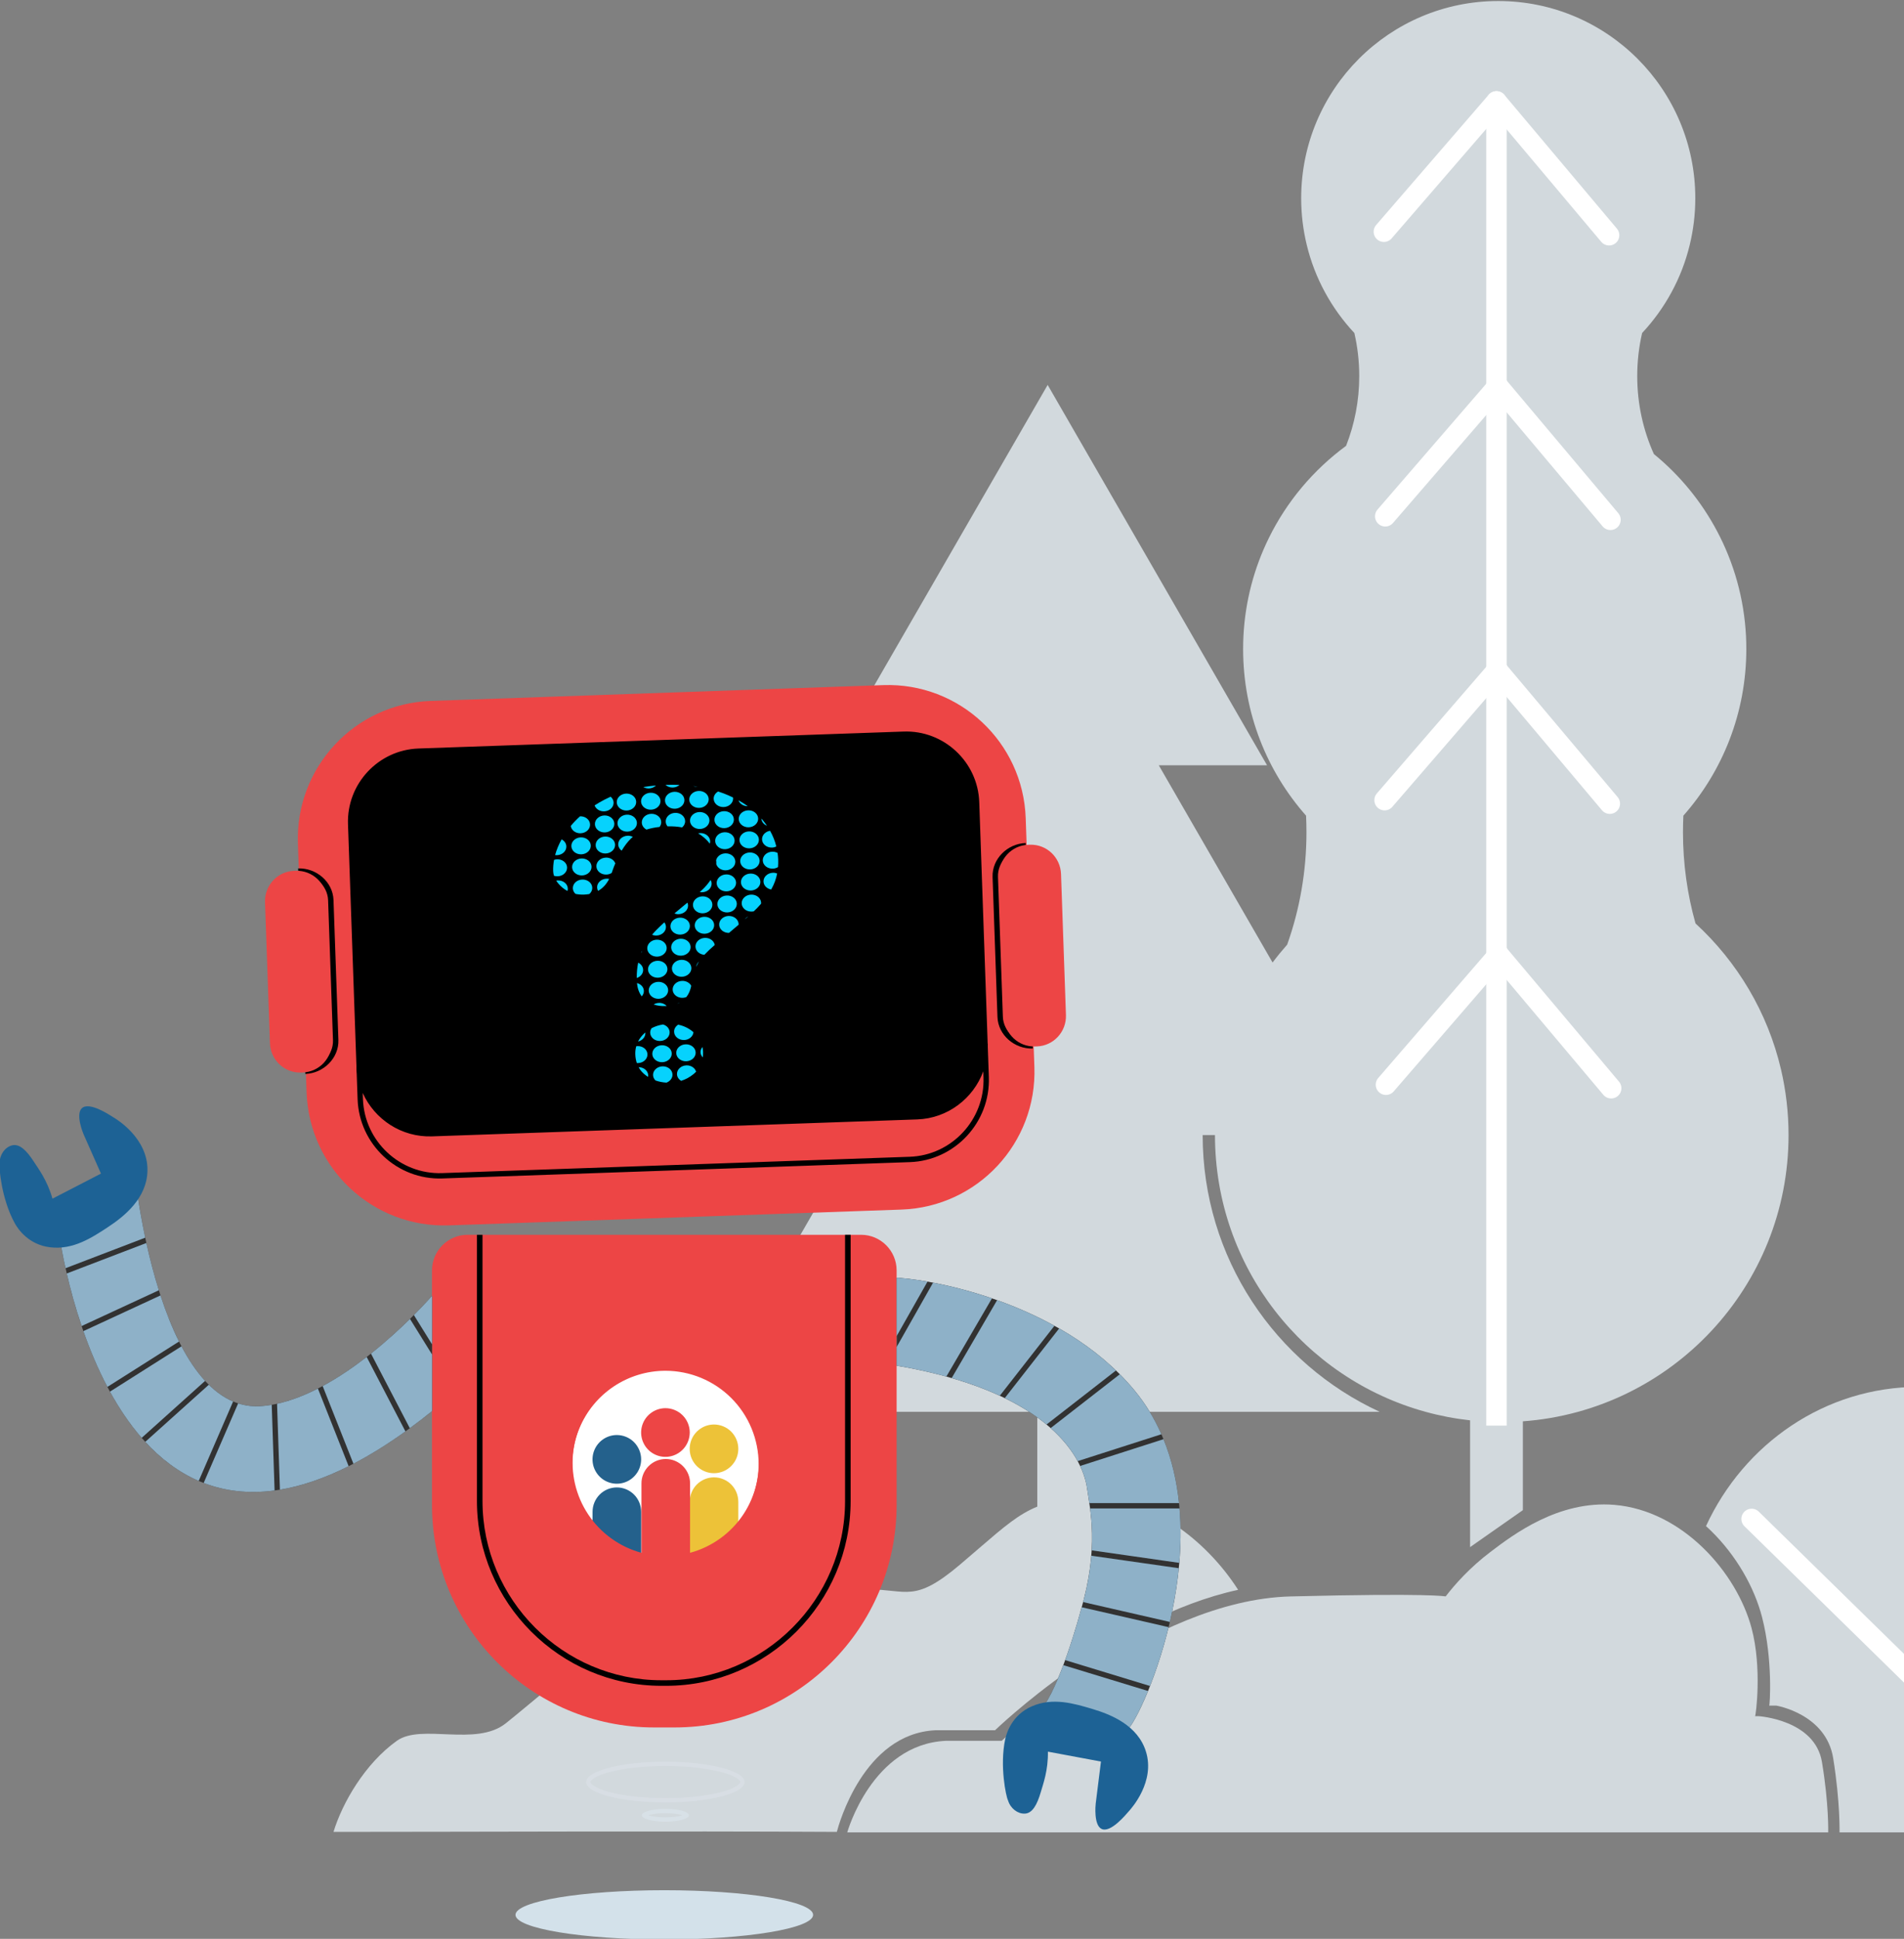 <svg width="279" height="284" viewBox="0 0 279 284" fill="none" xmlns="http://www.w3.org/2000/svg">
<rect x="0" y="0" width="279" height="284" fill="#808080" stroke="none"/>
<g clip-path="url(#clip0_3458_24620)">
<g clip-path="url(#clip1_3458_24620)">
<path d="M102.33 206.8H151.996V229.716H160.761V206.8H202.172C186.858 199.738 176.23 184.241 176.23 166.263H187.384L185.759 163.446H199.434L186.476 140.99L169.8 112.096H185.666L153.517 56.381L121.362 112.096H137.398L107.765 163.446H127.348L102.33 206.8V206.8Z" fill="#D2D9DD"/>
<path d="M178.034 166.263C178.034 185.613 191.1 201.915 208.889 206.801C211.003 207.384 213.184 207.801 215.417 208.049V226.621L223.152 221.204V208.193C244.917 206.61 262.082 188.44 262.082 166.263C262.082 162.966 261.7 159.758 260.984 156.678C259.029 148.3 254.574 140.887 248.449 135.264C247.252 131.013 246.613 126.53 246.613 121.897C246.613 121.088 246.634 120.278 246.67 119.478C252.414 112.978 255.894 104.43 255.894 95.072C255.894 94.437 255.879 93.803 255.848 93.173C255.564 87.633 254.064 82.417 251.599 77.785C249.289 73.431 246.133 69.598 242.349 66.508C240.781 63.026 239.91 59.162 239.91 55.091C239.91 52.919 240.157 50.804 240.627 48.777C243.968 45.207 246.417 40.781 247.603 35.87C248.134 33.677 248.418 31.392 248.418 29.04C248.418 13.083 235.491 0.15 219.542 0.15C203.594 0.15 190.667 13.083 190.667 29.04C190.667 31.392 190.95 33.677 191.481 35.87C192.667 40.781 195.117 45.207 198.458 48.777C198.927 50.804 199.175 52.919 199.175 55.091C199.175 58.697 198.489 62.143 197.246 65.306C192.466 68.819 188.563 73.446 185.923 78.817C183.773 83.186 182.468 88.04 182.205 93.173C182.174 93.803 182.159 94.437 182.159 95.072C182.159 104.43 185.639 112.978 191.383 119.478C191.42 120.278 191.44 121.088 191.44 121.897C191.44 127.675 190.445 133.221 188.615 138.369C187.867 139.215 187.15 140.087 186.475 140.99C183.675 144.704 181.478 148.898 180.029 153.433C178.735 157.478 178.034 161.79 178.034 166.263Z" fill="#D2D9DD"/>
<path d="M219.285 208.823V14.854" stroke="white" stroke-width="3" stroke-miterlimit="10"/>
<path d="M235.785 34.457L219.285 14.854" stroke="white" stroke-width="3" stroke-miterlimit="10" stroke-linecap="round"/>
<path d="M202.785 33.941L219.285 14.854" stroke="white" stroke-width="3" stroke-miterlimit="10" stroke-linecap="round"/>
<path d="M235.986 76.138L219.486 56.535" stroke="white" stroke-width="3" stroke-miterlimit="10" stroke-linecap="round"/>
<path d="M202.986 75.623L219.486 56.535" stroke="white" stroke-width="3" stroke-miterlimit="10" stroke-linecap="round"/>
<path d="M235.889 117.719L219.388 98.115" stroke="white" stroke-width="3" stroke-miterlimit="10" stroke-linecap="round"/>
<path d="M202.888 117.203L219.389 98.115" stroke="white" stroke-width="3" stroke-miterlimit="10" stroke-linecap="round"/>
<path d="M236.09 159.402L219.59 139.799" stroke="white" stroke-width="3" stroke-miterlimit="10" stroke-linecap="round"/>
<path d="M203.09 158.886L219.59 139.799" stroke="white" stroke-width="3" stroke-miterlimit="10" stroke-linecap="round"/>
<path d="M315.183 268.407C316.673 267.778 318.498 266.808 320.355 265.312C323.846 262.495 325.661 259.235 326.537 257.316C326.537 257.316 319.834 257.831 318.287 259.895C318.287 259.895 319.318 252.157 318.803 250.609C318.803 250.609 313.646 254.736 313.131 256.8C313.131 256.8 312.909 255.371 312.625 253.828C312.863 253.276 313.095 252.719 313.306 252.157C314.858 248.087 315.709 243.645 315.709 239.002C315.709 232.424 314.002 226.265 311.022 220.967C305.035 210.309 293.903 203.148 281.161 203.148C267.42 203.148 255.545 211.48 249.986 223.541C253.833 227.023 256.664 231.656 257.978 236.082C258.061 236.361 258.138 236.639 258.21 236.918C259.804 243.113 259.34 249.825 259.247 249.835H260.278C260.278 249.835 267.585 251.032 268.626 257.548C269.668 264.063 269.554 268.407 269.554 268.407H315.183Z" fill="#D2D9DD"/>
<path d="M256.67 222.494L280.904 246.224" stroke="white" stroke-width="3" stroke-miterlimit="10" stroke-linecap="round"/>
<path d="M267.898 268.406H124.15C124.15 268.406 127.76 255.509 138.588 254.993H146.786C146.786 254.993 168.495 234.358 189.12 233.843C209.745 233.327 211.834 233.843 211.834 233.843C213.226 232.042 215.361 229.633 218.392 227.332C221.729 224.799 228.375 219.749 236.553 220.43C246.603 221.271 254.502 230.386 256.663 238.485C258.235 244.372 257.271 251.377 257.178 251.382H257.694C257.694 251.382 265.944 251.898 266.975 258.089C268.007 264.279 267.893 268.406 267.893 268.406H267.898Z" fill="#D2D9DD"/>
<path d="M48.868 268.334C67.683 268.334 98.281 268.195 122.624 268.334C122.908 267.235 126.563 253.967 137.041 253.446H145.807C145.807 253.446 162.936 236.865 181.406 232.883C181.396 232.857 181.391 232.836 181.386 232.811C176.745 225.588 168.412 219.145 159.729 219.398C150.711 219.661 149.282 221.89 140.651 229.199C133.947 234.874 132.916 232.811 127.244 232.811C121.572 232.811 107.877 232.981 100.431 235.906C85.993 241.581 81.868 246.223 74.134 252.414C69.756 255.917 61.759 252.414 58.149 254.993C53.472 258.336 50.167 264.078 48.868 268.334Z" fill="#D2D9DD"/>
</g>
<path d="M129.421 100.355L63.121 102.671C51.98 103.06 43.263 112.413 43.652 123.562L44.925 160.01C45.314 171.159 54.662 179.882 65.804 179.492L132.103 177.177C143.245 176.788 151.962 167.435 151.573 156.286L150.3 119.837C149.91 108.689 140.563 99.966 129.421 100.355Z" fill="#ED4545"/>
<path d="M143.044 117.437L144.282 152.907C144.481 158.591 140.005 163.403 134.334 163.601L63.199 166.086C57.522 166.284 52.718 161.796 52.52 156.111L51.281 120.641C51.082 114.95 55.558 110.135 61.238 109.937L132.373 107.452C138.044 107.254 142.845 111.743 143.044 117.437Z" fill="black"/>
<path fill-rule="evenodd" clip-rule="evenodd" d="M61.352 110.421C55.892 110.612 51.586 115.23 51.776 120.689L53.011 156.047C53.202 161.499 57.822 165.803 63.279 165.613L134.378 163.13C139.828 162.939 144.134 158.324 143.944 152.872L142.709 117.513C142.519 112.052 137.901 107.748 132.451 107.938L61.352 110.421ZM50.993 120.716C50.787 114.828 55.43 109.846 61.324 109.64L132.423 107.157C138.309 106.951 143.287 111.595 143.493 117.486L144.727 152.844C144.933 158.726 140.29 163.706 134.405 163.911L63.306 166.394C57.415 166.6 52.433 161.957 52.228 156.075L50.993 120.716Z" fill="black"/>
<path d="M144.282 152.905L144.454 157.818C144.677 164.221 139.64 169.637 133.259 169.86L64.705 172.254C58.318 172.477 52.915 167.426 52.691 161.023L52.52 156.109C52.718 161.794 57.519 166.282 63.199 166.084L134.334 163.6C140.004 163.402 144.481 158.59 144.282 152.905Z" fill="#ED4545"/>
<path fill-rule="evenodd" clip-rule="evenodd" d="M53.152 160.096L53.184 160.989C53.4 167.173 58.619 172.051 64.785 171.835L133.305 169.443C139.466 169.228 144.332 163.997 144.116 157.813L144.085 156.921C142.628 160.898 138.876 163.814 134.407 163.97L63.308 166.453C58.832 166.609 54.883 163.962 53.152 160.096ZM52.228 156.105L52.4 161.016C52.631 167.631 58.212 172.849 64.813 172.619L133.333 170.226C139.928 169.996 145.131 164.401 144.9 157.786L144.728 152.875L143.945 152.903C144.136 158.369 139.83 162.996 134.38 163.186L63.281 165.669C57.821 165.86 53.203 161.544 53.012 156.078L52.228 156.105Z" fill="black"/>
<path d="M43.789 127.475C46.229 127.389 48.425 129.316 48.511 131.761L49.232 152.412C49.317 154.858 47.26 156.933 44.821 157.018" fill="#ED4545"/>
<path fill-rule="evenodd" clip-rule="evenodd" d="M48.077 131.862C48 129.663 45.976 127.906 43.713 127.985L43.685 127.207C46.359 127.114 48.777 129.178 48.87 131.834L49.586 152.331C49.679 154.987 47.41 157.215 44.737 157.309L44.709 156.531C46.973 156.452 48.87 154.558 48.793 152.359L48.077 131.862Z" fill="black"/>
<path d="M43.345 127.552L43.084 127.561C40.652 127.646 38.749 129.706 38.835 132.161L39.556 152.812C39.642 155.268 41.684 157.189 44.116 157.105L44.377 157.095C46.81 157.01 48.712 154.951 48.627 152.495L47.906 131.844C47.82 129.389 45.778 127.467 43.345 127.552Z" fill="#ED4545"/>
<path fill-rule="evenodd" clip-rule="evenodd" d="M150.321 124.263C148.058 124.342 146.161 126.236 146.238 128.435L146.954 148.932C147.031 151.131 149.055 152.888 151.318 152.809L151.345 153.587C148.672 153.68 146.254 151.616 146.161 148.96L145.445 128.462C145.352 125.806 147.621 123.578 150.294 123.485L150.321 124.263Z" fill="black"/>
<path d="M150.916 123.734L150.655 123.743C148.222 123.828 146.32 125.887 146.405 128.343L147.126 148.994C147.212 151.449 149.254 153.371 151.686 153.286L151.947 153.277C154.38 153.192 156.283 151.133 156.197 148.677L155.476 128.026C155.39 125.57 153.348 123.649 150.916 123.734Z" fill="#ED4545"/>
<path d="M96.119 115.056C95.484 115.113 94.868 115.191 94.266 115.29C94.503 115.423 94.788 115.501 95.092 115.491C95.503 115.476 95.868 115.31 96.119 115.056Z" fill="#06D2FD"/>
<path d="M82.292 122.95C81.864 123.725 81.549 124.493 81.343 125.253C81.431 125.266 81.519 125.269 81.61 125.266C82.397 125.239 83.014 124.661 82.99 123.975C82.975 123.532 82.695 123.156 82.292 122.95Z" fill="#06D2FD"/>
<path d="M85.19 125.141C85.976 125.113 86.594 124.535 86.57 123.849C86.546 123.164 85.889 122.63 85.103 122.657C84.317 122.685 83.699 123.263 83.723 123.949C83.747 124.634 84.404 125.168 85.19 125.141Z" fill="#06D2FD"/>
<path d="M88.751 125.018C89.537 124.99 90.155 124.412 90.131 123.726C90.107 123.04 89.45 122.507 88.664 122.534C87.878 122.562 87.26 123.14 87.284 123.826C87.308 124.511 87.964 125.045 88.751 125.018Z" fill="#06D2FD"/>
<path d="M92.73 122.582C92.506 122.471 92.246 122.407 91.97 122.417C91.183 122.445 90.566 123.022 90.59 123.708C90.603 124.072 90.796 124.389 91.089 124.608C91.505 123.918 91.958 123.319 92.453 122.827C92.54 122.739 92.638 122.664 92.733 122.582L92.73 122.582Z" fill="#06D2FD"/>
<path d="M83.098 127.062C83.074 126.376 82.418 125.843 81.631 125.87C81.475 125.876 81.325 125.909 81.186 125.955C81.085 126.505 81.039 127.053 81.057 127.592C81.066 127.827 81.105 128.055 81.172 128.282C81.341 128.336 81.524 128.364 81.715 128.357C82.502 128.33 83.119 127.752 83.095 127.066L83.098 127.062Z" fill="#06D2FD"/>
<path d="M85.299 128.231C86.086 128.203 86.704 127.625 86.68 126.939C86.656 126.253 85.999 125.72 85.213 125.747C84.426 125.775 83.808 126.353 83.832 127.039C83.856 127.724 84.513 128.258 85.299 128.231Z" fill="#06D2FD"/>
<path d="M88.771 125.621C87.984 125.649 87.367 126.226 87.391 126.913C87.415 127.599 88.071 128.132 88.858 128.105C89.147 128.095 89.414 128.01 89.635 127.87C89.66 127.791 89.689 127.715 89.714 127.632C89.854 127.219 90.007 126.834 90.163 126.461C89.97 125.953 89.417 125.596 88.771 125.618L88.771 125.621Z" fill="#06D2FD"/>
<path d="M81.738 128.96C81.657 128.963 81.579 128.975 81.501 128.991C81.724 129.347 82.024 129.688 82.412 130.014C82.645 130.21 82.893 130.374 83.152 130.512C83.186 130.398 83.21 130.278 83.205 130.156C83.181 129.469 82.525 128.936 81.738 128.964L81.738 128.96Z" fill="#06D2FD"/>
<path d="M86.787 130.027C86.763 129.34 86.107 128.808 85.32 128.835C84.533 128.863 83.916 129.44 83.94 130.126C83.951 130.443 84.102 130.727 84.332 130.938C84.725 131.019 85.137 131.055 85.573 131.04C85.846 131.03 86.108 131.002 86.358 130.956C86.632 130.72 86.8 130.391 86.787 130.027Z" fill="#06D2FD"/>
<path d="M89.266 128.748C89.143 128.721 89.013 128.703 88.879 128.708C88.092 128.736 87.475 129.313 87.498 130C87.505 130.178 87.555 130.346 87.638 130.497C88.316 130.115 88.857 129.531 89.266 128.745L89.266 128.748Z" fill="#06D2FD"/>
<path d="M88.535 118.844C89.322 118.816 89.939 118.239 89.915 117.552C89.903 117.213 89.736 116.915 89.477 116.698C89.174 116.834 88.878 116.976 88.585 117.128C88.073 117.394 87.59 117.677 87.129 117.97C87.311 118.494 87.873 118.867 88.532 118.844L88.535 118.844Z" fill="#06D2FD"/>
<path d="M91.842 118.727C92.629 118.699 93.246 118.121 93.222 117.435C93.199 116.749 92.542 116.216 91.756 116.243C90.969 116.271 90.351 116.849 90.375 117.535C90.399 118.22 91.056 118.754 91.842 118.727Z" fill="#06D2FD"/>
<path d="M95.405 118.604C96.191 118.576 96.809 117.998 96.785 117.312C96.761 116.626 96.104 116.093 95.318 116.12C94.532 116.148 93.914 116.726 93.938 117.412C93.962 118.097 94.619 118.631 95.405 118.604Z" fill="#06D2FD"/>
<path d="M85.084 122.055C85.871 122.028 86.488 121.45 86.464 120.764C86.44 120.077 85.784 119.544 84.997 119.572C84.498 120.019 84.043 120.49 83.633 120.982C83.725 121.61 84.344 122.084 85.084 122.058L85.084 122.055Z" fill="#06D2FD"/>
<path d="M88.641 121.932C89.427 121.904 90.045 121.326 90.021 120.64C89.997 119.955 89.341 119.421 88.554 119.448C87.768 119.476 87.15 120.054 87.174 120.74C87.198 121.426 87.855 121.959 88.641 121.932Z" fill="#06D2FD"/>
<path d="M91.95 121.816C92.736 121.789 93.354 121.211 93.33 120.525C93.306 119.839 92.649 119.306 91.863 119.333C91.077 119.361 90.459 119.939 90.483 120.625C90.507 121.31 91.163 121.844 91.95 121.816Z" fill="#06D2FD"/>
<path d="M96.892 120.4C96.868 119.713 96.213 119.181 95.425 119.208C94.638 119.236 94.021 119.813 94.045 120.5C94.061 120.935 94.334 121.309 94.731 121.518C95.305 121.335 95.944 121.205 96.651 121.127C96.81 120.918 96.902 120.67 96.892 120.4Z" fill="#06D2FD"/>
<path d="M98.6 115.355C98.98 115.342 99.32 115.198 99.567 114.976C98.903 114.949 98.228 114.944 97.529 114.968L97.519 114.969C97.789 115.217 98.171 115.37 98.597 115.355L98.6 115.355Z" fill="#06D2FD"/>
<path d="M102.206 115.223C101.998 115.19 101.784 115.166 101.572 115.139C101.753 115.201 101.952 115.235 102.159 115.228C102.175 115.228 102.191 115.224 102.206 115.223Z" fill="#06D2FD"/>
<path d="M102.597 122.03C102.494 122.034 102.391 122.05 102.294 122.069C102.489 122.185 102.679 122.31 102.863 122.448C103.324 122.793 103.701 123.172 104.011 123.579C104.044 123.465 104.068 123.345 104.064 123.222C104.04 122.536 103.384 122.003 102.597 122.03Z" fill="#06D2FD"/>
<path d="M106.177 121.905C105.39 121.933 104.773 122.51 104.797 123.197C104.821 123.883 105.477 124.416 106.264 124.389C107.051 124.361 107.668 123.784 107.644 123.097C107.62 122.411 106.964 121.878 106.177 121.905Z" fill="#06D2FD"/>
<path d="M109.736 121.782C108.949 121.81 108.332 122.387 108.356 123.074C108.38 123.76 109.036 124.293 109.823 124.266C110.61 124.238 111.227 123.661 111.203 122.974C111.179 122.288 110.523 121.755 109.736 121.782Z" fill="#06D2FD"/>
<path d="M111.664 122.96C111.688 123.647 112.344 124.18 113.131 124.152C113.36 124.144 113.571 124.087 113.76 123.995C113.562 123.199 113.256 122.431 112.841 121.692C112.154 121.804 111.642 122.333 111.664 122.96Z" fill="#06D2FD"/>
<path d="M106.372 127.482C107.159 127.454 107.776 126.877 107.752 126.191C107.728 125.504 107.072 124.971 106.285 124.999C105.614 125.022 105.067 125.449 104.936 126C104.945 126.091 104.958 126.178 104.961 126.272C104.965 126.379 104.965 126.483 104.959 126.586C105.132 127.123 105.701 127.509 106.372 127.485L106.372 127.482Z" fill="#06D2FD"/>
<path d="M109.932 127.354C110.718 127.326 111.336 126.748 111.312 126.062C111.288 125.376 110.632 124.843 109.845 124.87C109.059 124.898 108.441 125.476 108.465 126.162C108.489 126.847 109.146 127.381 109.932 127.354Z" fill="#06D2FD"/>
<path d="M113.239 127.241C113.524 127.232 113.785 127.147 114.003 127.014C114.031 126.652 114.043 126.278 114.03 125.895C114.019 125.569 113.986 125.25 113.94 124.935C113.71 124.814 113.441 124.745 113.152 124.755C112.365 124.782 111.748 125.36 111.772 126.046C111.796 126.733 112.452 127.266 113.239 127.238L113.239 127.241Z" fill="#06D2FD"/>
<path d="M102.873 130.363C102.775 130.454 102.663 130.555 102.544 130.663C102.658 130.684 102.775 130.699 102.897 130.695C103.684 130.667 104.301 130.09 104.277 129.403C104.271 129.218 104.214 129.048 104.127 128.894C103.772 129.421 103.356 129.913 102.87 130.366L102.873 130.363Z" fill="#06D2FD"/>
<path d="M106.481 130.566C107.267 130.539 107.885 129.961 107.861 129.275C107.837 128.589 107.18 128.056 106.394 128.083C105.608 128.111 104.99 128.689 105.014 129.375C105.038 130.06 105.695 130.594 106.481 130.566Z" fill="#06D2FD"/>
<path d="M110.04 130.441C110.826 130.414 111.444 129.836 111.42 129.15C111.396 128.464 110.739 127.931 109.953 127.958C109.167 127.986 108.549 128.564 108.573 129.25C108.597 129.935 109.253 130.469 110.04 130.441Z" fill="#06D2FD"/>
<path d="M113.875 127.945C113.688 127.873 113.479 127.833 113.259 127.841C112.472 127.868 111.855 128.446 111.879 129.132C111.9 129.712 112.374 130.179 112.997 130.296C113.012 130.27 113.03 130.247 113.044 130.222C113.444 129.52 113.719 128.76 113.878 127.945L113.875 127.945Z" fill="#06D2FD"/>
<path d="M98.829 133.801C99.017 133.873 99.226 133.913 99.445 133.906C100.232 133.878 100.849 133.301 100.825 132.614C100.821 132.473 100.785 132.342 100.73 132.219C100.471 132.435 100.199 132.661 99.903 132.901C99.525 133.212 99.168 133.51 98.826 133.802L98.829 133.801Z" fill="#06D2FD"/>
<path d="M103.006 133.779C103.793 133.752 104.411 133.174 104.387 132.488C104.363 131.802 103.706 131.269 102.92 131.296C102.133 131.323 101.516 131.902 101.539 132.587C101.563 133.273 102.22 133.807 103.006 133.779Z" fill="#06D2FD"/>
<path d="M106.588 133.654C107.375 133.627 107.993 133.049 107.969 132.363C107.945 131.677 107.288 131.144 106.502 131.171C105.715 131.198 105.098 131.777 105.121 132.462C105.145 133.148 105.802 133.682 106.588 133.654Z" fill="#06D2FD"/>
<path d="M110.06 131.044C109.273 131.072 108.656 131.649 108.68 132.335C108.704 133.022 109.36 133.555 110.147 133.527C110.257 133.524 110.36 133.507 110.463 133.485C110.837 133.142 111.185 132.766 111.52 132.378C111.524 132.33 111.532 132.283 111.53 132.236C111.506 131.549 110.85 131.016 110.063 131.044L110.06 131.044Z" fill="#06D2FD"/>
<path d="M98.909 118.465C99.695 118.437 100.313 117.859 100.289 117.174C100.265 116.488 99.608 115.954 98.822 115.982C98.036 116.009 97.418 116.587 97.442 117.273C97.466 117.959 98.123 118.492 98.909 118.465Z" fill="#06D2FD"/>
<path d="M102.467 118.34C103.254 118.312 103.871 117.734 103.848 117.049C103.824 116.363 103.167 115.829 102.381 115.857C101.594 115.884 100.976 116.462 101 117.148C101.024 117.834 101.681 118.367 102.467 118.34Z" fill="#06D2FD"/>
<path d="M104.579 117.024C104.603 117.71 105.259 118.243 106.046 118.216C106.833 118.188 107.45 117.611 107.426 116.924C107.425 116.887 107.415 116.853 107.41 116.815C106.969 116.601 106.51 116.398 106.027 116.214C105.766 116.116 105.499 116.025 105.232 115.937C104.826 116.168 104.56 116.569 104.576 117.021L104.579 117.024Z" fill="#06D2FD"/>
<path d="M109.573 118.089C109.148 117.781 108.692 117.495 108.209 117.227C108.39 117.735 108.933 118.099 109.573 118.089Z" fill="#06D2FD"/>
<path d="M97.812 121.044C98.574 121.02 99.288 121.074 99.952 121.198C100.236 120.959 100.409 120.626 100.396 120.259C100.372 119.573 99.716 119.04 98.929 119.067C98.142 119.095 97.525 119.672 97.549 120.359C97.558 120.616 97.654 120.848 97.815 121.04L97.812 121.044Z" fill="#06D2FD"/>
<path d="M102.577 121.43C103.363 121.402 103.981 120.824 103.957 120.138C103.933 119.453 103.276 118.919 102.49 118.946C101.704 118.974 101.086 119.552 101.11 120.238C101.134 120.924 101.79 121.457 102.577 121.43Z" fill="#06D2FD"/>
<path d="M106.157 121.305C106.943 121.277 107.561 120.699 107.537 120.013C107.513 119.328 106.856 118.794 106.07 118.821C105.284 118.849 104.666 119.427 104.69 120.113C104.714 120.799 105.371 121.332 106.157 121.305Z" fill="#06D2FD"/>
<path d="M109.715 121.18C110.502 121.152 111.12 120.574 111.096 119.888C111.072 119.203 110.415 118.669 109.629 118.696C108.842 118.724 108.224 119.302 108.248 119.988C108.272 120.674 108.929 121.207 109.715 121.18Z" fill="#06D2FD"/>
<path d="M112.385 120.952C112.213 120.701 112.032 120.453 111.835 120.208C111.747 120.102 111.652 119.998 111.561 119.895C111.587 120.371 111.918 120.767 112.385 120.952Z" fill="#06D2FD"/>
<path d="M93.515 141.011C93.37 141.707 93.299 142.454 93.305 143.257C93.867 143.074 94.261 142.599 94.242 142.047C94.226 141.596 93.933 141.213 93.515 141.011Z" fill="#06D2FD"/>
<path d="M96.42 143.215C97.207 143.187 97.825 142.609 97.801 141.924C97.777 141.238 97.12 140.704 96.334 140.732C95.547 140.759 94.93 141.337 94.954 142.023C94.978 142.709 95.634 143.242 96.42 143.215Z" fill="#06D2FD"/>
<path d="M93.336 143.998C93.414 144.783 93.647 145.434 94.038 145.945C94.237 145.721 94.359 145.441 94.349 145.137C94.33 144.588 93.906 144.145 93.336 143.998Z" fill="#06D2FD"/>
<path d="M96.528 146.303C97.314 146.275 97.932 145.697 97.908 145.011C97.884 144.326 97.227 143.792 96.441 143.819C95.655 143.847 95.037 144.425 95.061 145.111C95.085 145.797 95.742 146.33 96.528 146.303Z" fill="#06D2FD"/>
<path d="M96.55 146.906C96.265 146.916 96.001 147 95.782 147.134C96.307 147.31 96.878 147.39 97.505 147.368C97.571 147.366 97.63 147.361 97.696 147.356C97.425 147.067 97.014 146.886 96.55 146.903L96.55 146.906Z" fill="#06D2FD"/>
<path d="M93.498 152.559C94.127 152.411 94.586 151.902 94.566 151.31C94.565 151.284 94.558 151.263 94.554 151.241C94.514 151.274 94.474 151.303 94.438 151.339C94.03 151.711 93.721 152.121 93.498 152.559Z" fill="#06D2FD"/>
<path d="M96.745 152.481C97.532 152.453 98.149 151.876 98.125 151.19C98.106 150.656 97.705 150.218 97.156 150.062C96.548 150.158 95.989 150.341 95.48 150.61C95.343 150.81 95.266 151.041 95.275 151.289C95.299 151.976 95.955 152.509 96.742 152.481L96.745 152.481Z" fill="#06D2FD"/>
<path d="M97.584 135.747C97.576 135.508 97.487 135.292 97.349 135.105C96.916 135.5 96.531 135.871 96.188 136.216C95.964 136.444 95.752 136.677 95.553 136.92C95.751 137.001 95.969 137.046 96.204 137.038C96.991 137.011 97.608 136.433 97.584 135.747Z" fill="#06D2FD"/>
<path d="M93.926 139.645C94.013 139.52 94.074 139.383 94.106 139.237C94.08 139.295 94.048 139.349 94.021 139.407C93.986 139.483 93.958 139.566 93.926 139.645Z" fill="#06D2FD"/>
<path d="M96.313 140.127C97.099 140.1 97.717 139.521 97.693 138.836C97.669 138.15 97.013 137.616 96.226 137.644C95.44 137.671 94.822 138.249 94.846 138.935C94.87 139.621 95.527 140.154 96.313 140.127Z" fill="#06D2FD"/>
<path d="M94.875 154.424C94.851 153.737 94.195 153.204 93.408 153.232C93.349 153.234 93.289 153.245 93.23 153.254C93.127 153.631 93.078 154.025 93.093 154.445C93.109 154.903 93.186 155.324 93.313 155.709C93.373 155.713 93.432 155.72 93.495 155.718C94.282 155.691 94.899 155.113 94.875 154.427L94.875 154.424Z" fill="#06D2FD"/>
<path d="M97.053 155.59C97.84 155.562 98.457 154.984 98.433 154.299C98.409 153.613 97.753 153.079 96.966 153.107C96.18 153.134 95.562 153.712 95.586 154.398C95.61 155.084 96.267 155.617 97.053 155.59Z" fill="#06D2FD"/>
<path d="M93.576 156.32C93.844 156.81 94.217 157.227 94.706 157.571C94.79 157.631 94.88 157.684 94.966 157.738C94.979 157.662 94.986 157.586 94.983 157.511C94.96 156.843 94.336 156.322 93.576 156.32Z" fill="#06D2FD"/>
<path d="M98.541 157.388C98.517 156.702 97.861 156.169 97.074 156.196C96.287 156.224 95.67 156.801 95.694 157.488C95.704 157.789 95.842 158.057 96.054 158.266C96.559 158.443 97.093 158.55 97.659 158.581C98.189 158.383 98.559 157.921 98.541 157.388Z" fill="#06D2FD"/>
<path d="M99.926 143.076C100.713 143.049 101.33 142.471 101.306 141.785C101.283 141.099 100.626 140.565 99.84 140.593C99.053 140.62 98.435 141.199 98.459 141.884C98.483 142.57 99.14 143.104 99.926 143.076Z" fill="#06D2FD"/>
<path d="M102.027 141.612C102.1 141.443 102.179 141.274 102.27 141.104C102.314 141.021 102.368 140.934 102.424 140.844C102.199 141.047 102.055 141.316 102.024 141.612L102.027 141.612Z" fill="#06D2FD"/>
<path d="M99.947 143.679C99.16 143.706 98.543 144.284 98.567 144.97C98.591 145.657 99.247 146.19 100.034 146.162C100.225 146.156 100.409 146.115 100.573 146.049C100.919 145.61 101.157 145.062 101.291 144.404C101.062 143.96 100.543 143.658 99.947 143.679Z" fill="#06D2FD"/>
<path d="M99.223 147.042C99.372 146.984 99.514 146.916 99.65 146.842C99.494 146.889 99.349 146.956 99.223 147.042Z" fill="#06D2FD"/>
<path d="M100.248 152.343C100.976 152.318 101.552 151.82 101.618 151.2C101.579 151.163 101.54 151.127 101.498 151.094C100.875 150.588 100.169 150.255 99.379 150.091C99.004 150.327 98.763 150.715 98.778 151.148C98.802 151.835 99.458 152.367 100.245 152.34L100.248 152.343Z" fill="#06D2FD"/>
<path d="M99.71 136.9C100.496 136.873 101.114 136.295 101.09 135.609C101.066 134.923 100.409 134.39 99.623 134.417C98.837 134.445 98.219 135.023 98.243 135.708C98.266 136.394 98.923 136.928 99.71 136.9Z" fill="#06D2FD"/>
<path d="M103.268 136.775C104.054 136.748 104.672 136.17 104.648 135.484C104.624 134.798 103.968 134.265 103.181 134.292C102.395 134.32 101.777 134.898 101.801 135.583C101.825 136.269 102.482 136.803 103.268 136.775Z" fill="#06D2FD"/>
<path d="M106.763 134.167C105.976 134.195 105.359 134.772 105.383 135.458C105.407 136.145 106.05 136.663 106.822 136.651C107.331 136.219 107.797 135.82 108.224 135.457C108.223 135.425 108.235 135.393 108.234 135.362C108.21 134.675 107.554 134.143 106.767 134.17L106.763 134.167Z" fill="#06D2FD"/>
<path d="M109.147 134.658C109.318 134.507 109.479 134.367 109.631 134.233C109.434 134.34 109.267 134.484 109.147 134.658Z" fill="#06D2FD"/>
<path d="M99.817 139.988C100.603 139.961 101.221 139.383 101.197 138.697C101.173 138.011 100.516 137.478 99.73 137.505C98.944 137.532 98.326 138.111 98.35 138.796C98.374 139.482 99.031 140.016 99.817 139.988Z" fill="#06D2FD"/>
<path d="M103.291 137.38C102.504 137.407 101.887 137.985 101.911 138.671C101.933 139.311 102.506 139.809 103.217 139.856C103.223 139.85 103.229 139.84 103.238 139.834C103.623 139.422 104.124 138.949 104.737 138.416C104.624 137.807 104.018 137.355 103.294 137.38L103.291 137.38Z" fill="#06D2FD"/>
<path d="M100.559 155.453C101.345 155.426 101.963 154.848 101.939 154.162C101.915 153.476 101.259 152.942 100.472 152.97C99.686 152.997 99.068 153.575 99.092 154.261C99.116 154.947 99.773 155.481 100.559 155.453Z" fill="#06D2FD"/>
<path d="M102.93 153.363C102.75 153.58 102.64 153.848 102.65 154.136C102.66 154.425 102.785 154.684 102.984 154.887C103.016 154.635 103.035 154.371 103.025 154.095C103.016 153.841 102.983 153.597 102.93 153.36L102.93 153.363Z" fill="#06D2FD"/>
<path d="M100.58 156.054C99.793 156.081 99.176 156.659 99.2 157.345C99.214 157.753 99.455 158.105 99.811 158.319C100.479 158.107 101.095 157.775 101.65 157.313C101.779 157.208 101.894 157.097 102.003 156.98C101.842 156.427 101.26 156.03 100.58 156.054Z" fill="#06D2FD"/>
<g clip-path="url(#clip2_3458_24620)">
<path d="M68.515 180.871H126.173C129.048 180.871 131.385 183.211 131.385 186.093V220.448C131.385 238.433 116.806 253.034 98.847 253.034H95.835C77.88 253.034 63.301 238.43 63.301 220.448V186.093C63.301 183.211 65.637 180.871 68.515 180.871Z" fill="#ED4545"/>
<path fill-rule="evenodd" clip-rule="evenodd" d="M70.703 180.871V219.868C70.703 234.306 82.5 246.121 96.915 246.121H97.617C112.033 246.121 123.83 234.306 123.83 219.868V180.871H124.646V219.868C124.646 234.756 112.484 246.936 97.617 246.936H96.915C82.048 246.936 69.887 234.756 69.887 219.868V180.871H70.703Z" fill="black"/>
<path d="M111.163 214.464C111.163 217.168 110.361 219.812 108.861 222.061C107.36 224.31 105.228 226.063 102.732 227.098C100.235 228.133 97.492 228.403 94.842 227.876C92.193 227.349 89.759 226.048 87.852 224.134C85.942 222.221 84.642 219.784 84.116 217.134C83.59 214.48 83.859 211.732 84.892 209.233C85.926 206.733 87.677 204.597 89.922 203.094C92.168 201.592 94.808 200.789 97.507 200.789C99.302 200.789 101.078 201.143 102.735 201.83C104.391 202.517 105.898 203.524 107.166 204.794C108.435 206.065 109.44 207.573 110.126 209.233C110.812 210.892 111.166 212.67 111.166 214.468" fill="white"/>
<path fill-rule="evenodd" clip-rule="evenodd" d="M107.586 214.209C107.977 213.622 108.187 212.932 108.187 212.226C108.187 211.759 108.096 211.295 107.914 210.862C107.736 210.429 107.473 210.037 107.144 209.705C106.812 209.372 106.421 209.112 105.988 208.933C105.556 208.754 105.093 208.66 104.626 208.66C103.921 208.66 103.232 208.87 102.647 209.262C102.061 209.654 101.604 210.21 101.334 210.862C101.065 211.514 100.993 212.23 101.131 212.923C101.269 213.616 101.607 214.249 102.105 214.748C102.603 215.247 103.239 215.586 103.928 215.724C104.62 215.862 105.334 215.79 105.985 215.52C106.637 215.25 107.191 214.792 107.582 214.206L107.586 214.209ZM108.187 219.93V223.734C106.33 225.952 103.849 227.558 101.068 228.345V219.927C101.078 218.989 101.46 218.092 102.124 217.43C102.791 216.771 103.69 216.401 104.626 216.401C105.562 216.401 106.461 216.771 107.128 217.43C107.795 218.089 108.174 218.986 108.184 219.927L108.187 219.93Z" fill="#EDC238"/>
<path fill-rule="evenodd" clip-rule="evenodd" d="M93.347 215.75C93.739 215.163 93.949 214.473 93.949 213.767C93.949 213.3 93.858 212.836 93.676 212.403C93.495 211.97 93.235 211.578 92.906 211.246C92.574 210.913 92.182 210.653 91.75 210.474C91.318 210.295 90.854 210.201 90.388 210.201C89.683 210.201 88.994 210.411 88.408 210.803C87.823 211.195 87.365 211.751 87.096 212.403C86.827 213.055 86.755 213.771 86.892 214.464C87.03 215.157 87.369 215.79 87.867 216.289C88.365 216.788 89 217.127 89.689 217.265C90.381 217.403 91.096 217.331 91.747 217.061C92.398 216.791 92.953 216.333 93.344 215.747L93.347 215.75ZM87.87 218.921C88.537 218.253 89.442 217.876 90.388 217.876C91.33 217.876 92.239 218.253 92.906 218.921C93.573 219.589 93.949 220.495 93.949 221.443V228.726C91.168 227.938 88.687 226.332 86.83 224.115V221.443C86.83 220.498 87.206 219.592 87.873 218.921H87.87Z" fill="#24618C"/>
<path d="M101.069 209.831C101.069 210.536 100.859 211.226 100.467 211.813C100.076 212.4 99.521 212.857 98.87 213.127C98.219 213.397 97.504 213.469 96.812 213.331C96.12 213.193 95.488 212.854 94.99 212.356C94.492 211.857 94.153 211.22 94.016 210.53C93.878 209.837 93.95 209.122 94.219 208.469C94.489 207.817 94.946 207.262 95.531 206.87C96.117 206.478 96.806 206.268 97.511 206.268C98.454 206.268 99.362 206.644 100.029 207.312C100.696 207.98 101.072 208.887 101.072 209.834" fill="#ED4545"/>
<path d="M101.118 227.452V217.318C101.124 216.847 101.037 216.377 100.858 215.941C100.683 215.505 100.42 215.107 100.088 214.771C99.756 214.435 99.361 214.169 98.929 213.987C98.494 213.805 98.027 213.711 97.557 213.711C97.087 213.711 96.621 213.805 96.185 213.987C95.75 214.169 95.356 214.435 95.027 214.771C94.695 215.107 94.435 215.505 94.256 215.941C94.081 216.377 93.99 216.847 93.996 217.318V227.452C90.799 226.586 88.027 224.592 86.192 221.831C84.356 219.071 83.586 215.74 84.021 212.453C84.457 209.166 86.07 206.149 88.559 203.966C91.049 201.78 94.247 200.575 97.557 200.575C100.868 200.575 104.065 201.78 106.555 203.966C109.045 206.152 110.658 209.166 111.093 212.453C111.528 215.74 110.758 219.074 108.923 221.831C107.087 224.592 104.313 226.59 101.118 227.452V227.452ZM97.557 199.066C94.56 199.066 91.629 199.957 89.136 201.626C86.643 203.294 84.698 205.666 83.551 208.438C82.405 211.214 82.105 214.266 82.69 217.211C83.276 220.157 84.72 222.863 86.84 224.987C88.96 227.11 91.663 228.556 94.604 229.143C97.545 229.729 100.592 229.428 103.364 228.28C106.135 227.132 108.503 225.184 110.169 222.688C111.835 220.191 112.725 217.255 112.725 214.254C112.722 210.229 111.121 206.368 108.281 203.523C105.44 200.675 101.585 199.076 97.567 199.07" fill="#ED4545"/>
<path fill-rule="evenodd" clip-rule="evenodd" d="M107.87 261.657C108.42 261.323 108.481 261.094 108.481 261.033C108.481 260.972 108.42 260.743 107.87 260.41C107.358 260.099 106.575 259.796 105.552 259.534C103.515 259.011 100.668 258.68 97.499 258.68C94.331 258.68 91.483 259.011 89.447 259.534C88.424 259.796 87.641 260.099 87.129 260.41C86.579 260.743 86.518 260.972 86.518 261.033C86.518 261.094 86.579 261.323 87.129 261.657C87.641 261.968 88.424 262.271 89.447 262.533C91.483 263.056 94.331 263.386 97.499 263.386C100.668 263.386 103.515 263.056 105.552 262.533C106.575 262.271 107.358 261.968 107.87 261.657ZM97.499 264.014C103.911 264.014 109.108 262.68 109.108 261.033C109.108 259.387 103.911 258.053 97.499 258.053C91.088 258.053 85.891 259.387 85.891 261.033C85.891 262.68 91.088 264.014 97.499 264.014Z" fill="#D8DEE4"/>
<path fill-rule="evenodd" clip-rule="evenodd" d="M100.392 265.696C100.393 265.696 100.39 265.699 100.384 265.704C100.389 265.699 100.392 265.696 100.392 265.696ZM99.975 265.896C99.915 265.876 99.849 265.856 99.775 265.836C99.219 265.684 98.414 265.583 97.5 265.583C96.586 265.583 95.782 265.684 95.225 265.836C95.152 265.856 95.085 265.876 95.025 265.896C95.085 265.916 95.152 265.937 95.225 265.957C95.782 266.108 96.586 266.21 97.5 266.21C98.414 266.21 99.219 266.108 99.775 265.957C99.849 265.937 99.915 265.916 99.975 265.896ZM94.608 265.696C94.608 265.696 94.612 265.699 94.617 265.704C94.61 265.699 94.608 265.696 94.608 265.696ZM94.608 266.097C94.608 266.097 94.61 266.094 94.617 266.089C94.612 266.094 94.608 266.097 94.608 266.097ZM100.384 266.089C100.39 266.094 100.393 266.097 100.392 266.097C100.392 266.097 100.389 266.094 100.384 266.089ZM97.5 266.838C99.406 266.838 100.951 266.416 100.951 265.896C100.951 265.376 99.406 264.955 97.5 264.955C95.594 264.955 94.049 265.376 94.049 265.896C94.049 266.416 95.594 266.838 97.5 266.838Z" fill="#D8E1E7"/>
<path d="M119.148 280.485C119.148 282.478 109.386 284.093 97.343 284.093C85.3 284.093 75.537 282.478 75.537 280.485C75.537 278.492 85.3 276.877 97.343 276.877C109.386 276.877 119.148 278.492 119.148 280.485Z" fill="#D3E1EA"/>
</g>
<g clip-path="url(#clip3_3458_24620)">
<path d="M165.731 252.72C169.025 247.857 180.006 220.247 166.201 203.618C155.182 190.344 135.259 187.203 130.904 187.146C131.008 191.435 131.115 195.721 131.218 200.01C152.71 203.618 158.571 212.786 159.299 218.051C159.707 221.003 161.112 226.648 158.357 235.935C158.357 235.935 155.22 247.857 152.082 250.995C152.082 250.995 163.704 255.71 165.731 252.72Z" fill="#323232"/>
<path fill-rule="evenodd" clip-rule="evenodd" d="M170.493 210.811C171.719 213.813 172.433 216.977 172.764 220.169H159.624C159.568 219.786 159.511 219.429 159.458 219.096L159.458 219.096L159.458 219.096C159.398 218.716 159.342 218.368 159.299 218.051C159.162 217.062 158.844 215.935 158.275 214.733L170.493 210.811ZM159.733 220.953H172.838C173.063 223.625 173.027 226.31 172.807 228.928L159.967 227.094C160.109 224.617 159.945 222.585 159.733 220.953ZM159.912 227.879C159.751 229.866 159.391 232.122 158.713 234.67L171.424 237.58C171.999 235.099 172.465 232.445 172.735 229.71L159.912 227.879ZM158.357 235.935C158.408 235.764 158.457 235.595 158.505 235.427L171.242 238.343C170.444 241.614 169.467 244.559 168.521 246.963L156.082 243.171C157.431 239.454 158.357 235.935 158.357 235.935ZM155.81 243.908C154.724 246.797 153.403 249.674 152.082 250.995C152.082 250.995 163.704 255.71 165.731 252.72C166.358 251.793 167.266 250.04 168.227 247.694L155.81 243.908ZM170.185 210.086C169.183 207.809 167.874 205.633 166.201 203.618C165.529 202.809 164.824 202.037 164.091 201.301L163.941 201.418L154.058 209.105L153.96 209.181C155.797 210.811 157.068 212.469 157.915 214.025L170.185 210.086ZM153.577 208.486L153.352 208.66C151.735 207.319 149.72 206.006 147.231 204.793L155.068 194.761L155.202 194.589C158.134 196.269 160.983 198.3 163.527 200.747L163.46 200.799L153.577 208.486ZM154.511 194.2C151.708 192.653 148.845 191.42 146.111 190.446L145.999 190.638L139.455 201.856C142.132 202.63 144.469 203.506 146.505 204.448L146.606 204.318L154.45 194.278L154.511 194.2ZM138.732 201.538L138.676 201.636C136.428 201.017 133.949 200.469 131.218 200.01C131.199 199.24 131.181 198.47 131.162 197.701L131.255 197.537L136.589 188.124L136.726 187.881C139.196 188.356 142.175 189.094 145.357 190.183L145.321 190.243L138.732 201.538ZM135.911 187.73C133.642 187.327 131.881 187.159 130.904 187.146C130.956 189.291 131.009 191.435 131.061 193.578C131.082 194.444 131.104 195.31 131.125 196.175L135.906 187.738L135.911 187.73Z" fill="#8EB1C8"/>
<path d="M160.013 250.308C157.422 249.546 154.275 248.582 151.169 249.953C148.323 251.208 147.498 253.797 147.291 254.779C146.469 258.672 147.416 263.162 147.705 263.711C148.066 264.904 149.117 265.691 150.155 265.657C151.291 265.622 151.978 264.323 152.502 262.532C152.869 261.277 153.6 259.309 153.553 256.58C156.145 257.063 158.736 257.546 161.328 258.029C161.071 260.081 160.817 262.133 160.559 264.185C160.528 264.427 160.264 267.266 161.372 267.875C162.721 268.615 165.08 265.669 165.422 265.296C165.83 264.85 169.304 260.953 167.91 256.539C166.706 252.724 162.821 251.136 160.013 250.311V250.308Z" fill="#1D6295"/>
</g>
<g clip-path="url(#clip4_3458_24620)">
<path d="M63.449 206.59V189.648C63.449 189.648 50.272 205.021 38.349 205.963C23.565 207.13 19.838 173.019 19.838 172.391C19.838 171.764 16.073 180.549 8.543 179.921C8.543 179.921 16.387 244.554 63.449 206.59Z" fill="#323232"/>
<path fill-rule="evenodd" clip-rule="evenodd" d="M63.449 198.627V206.59C62.294 207.522 61.162 208.393 60.053 209.204L54.359 198.272C56.595 196.496 58.555 194.691 60.077 193.195L63.449 198.627ZM63.449 197.14V189.648C63.449 189.648 62.409 190.861 60.648 192.628L63.449 197.14ZM53.732 198.765L59.411 209.669C56.736 211.585 54.198 213.153 51.79 214.408L47.281 203.027C49.556 201.799 51.742 200.305 53.732 198.765ZM46.583 203.394C44.622 204.395 42.605 205.185 40.597 205.624L41.017 218.209C44.086 217.703 47.436 216.598 51.089 214.767L46.583 203.394ZM39.817 205.777L40.236 218.325C36.325 218.849 32.879 218.388 29.845 217.221L34.896 205.565C35.974 205.914 37.124 206.059 38.349 205.963C38.837 205.924 39.327 205.862 39.817 205.777ZM34.16 205.291C32.867 204.745 31.683 203.902 30.599 202.836L21.285 211.2C23.511 213.62 26.104 215.626 29.119 216.925L34.16 205.291ZM16.111 203.846C17.435 206.259 18.975 208.57 20.761 210.616L30.053 202.272C28.753 200.859 27.605 199.124 26.594 197.207L16.111 203.846ZM26.234 196.506L15.739 203.153C14.318 200.462 13.158 197.664 12.217 194.982L23.517 189.751C24.277 192.076 25.176 194.388 26.234 196.506ZM23.276 188.998L11.96 194.237C11.011 191.433 10.3 188.78 9.781 186.538L21.448 182.073C21.927 184.249 22.53 186.621 23.276 188.998ZM21.28 181.297C20.234 176.358 19.838 172.596 19.838 172.391C19.838 172.277 19.712 172.476 19.462 172.874C18.338 174.658 14.698 180.434 8.543 179.921C8.543 179.921 8.826 182.251 9.606 185.765L21.28 181.297Z" fill="#8EB1C8"/>
<path d="M15.778 179.774C13.491 181.267 10.721 183.121 7.313 182.698C4.191 182.312 2.635 180.047 2.149 179.152C0.216 175.62 -0.176 170.995 -0.057 170.377C-0.057 169.115 0.731 168.049 1.747 167.776C2.858 167.481 3.903 168.535 4.932 170.119C5.654 171.23 6.937 172.921 7.687 175.579C10.055 174.355 12.427 173.131 14.796 171.908C13.949 169.994 13.102 168.083 12.255 166.169C12.154 165.947 11.069 163.27 11.966 162.36C13.055 161.253 16.202 163.415 16.641 163.678C17.168 163.989 21.671 166.753 21.608 171.437C21.554 175.481 18.254 178.155 15.772 179.774H15.778Z" fill="#1D6295"/>
</g>
</g>
<defs>
<clipPath id="clip0_3458_24620">
<rect width="279" height="284" fill="white"/>
</clipPath>
<clipPath id="clip1_3458_24620">
<rect width="277.669" height="268.256" fill="white" transform="matrix(-1 0 0 1 326.537 0.15)"/>
</clipPath>
<clipPath id="clip2_3458_24620">
<rect width="68.084" height="115.146" fill="white" transform="translate(63.301 180.871)"/>
</clipPath>
<clipPath id="clip3_3458_24620">
<rect width="42.234" height="80.844" fill="white" transform="translate(131.385 187.146)"/>
</clipPath>
<clipPath id="clip4_3458_24620">
<rect width="65.273" height="58.976" fill="white" transform="translate(-1.959 162.047)"/>
</clipPath>
</defs>
</svg>
